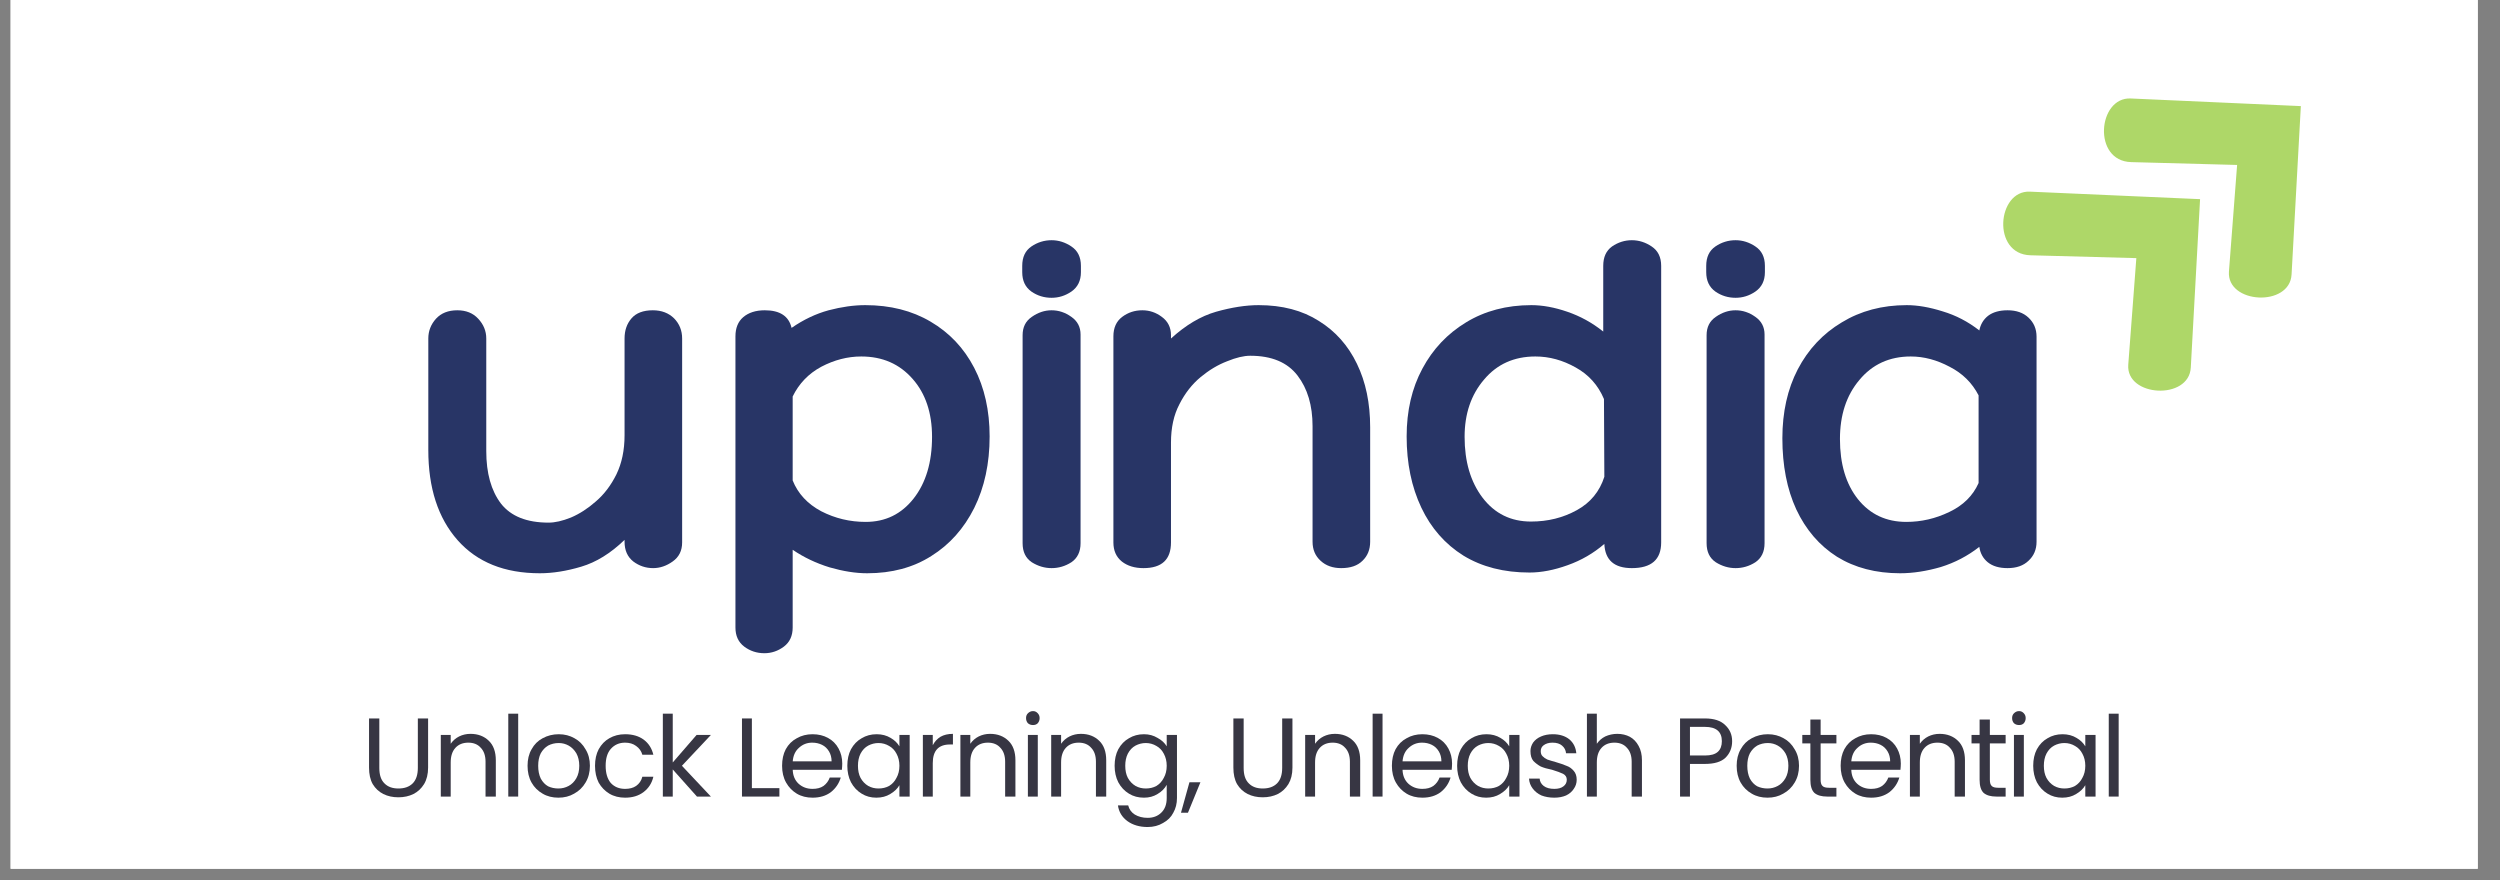 <svg xmlns="http://www.w3.org/2000/svg" xmlns:xlink="http://www.w3.org/1999/xlink" width="142" zoomAndPan="magnify" viewBox="0 0 106.5 37.5" height="50" preserveAspectRatio="xMidYMid meet" version="1.0"><rect x="0" y="0" width="106.5" height="37.5" fill="#808080" stroke="none"/><defs><g/><clipPath id="63e9446736"><path d="M 0.453 0 L 105.551 0 L 105.551 37.008 L 0.453 37.008 Z M 0.453 0 " clip-rule="nonzero"/></clipPath><clipPath id="468fa8226e"><path d="M 85 8 L 94 8 L 94 17 L 85 17 Z M 85 8 " clip-rule="nonzero"/></clipPath><clipPath id="39d58e5cd9"><path d="M 83.586 9.477 L 89.566 3.949 L 97.602 12.648 L 91.625 18.172 Z M 83.586 9.477 " clip-rule="nonzero"/></clipPath><clipPath id="890f7613b4"><path d="M 83.586 9.477 L 89.566 3.949 L 97.602 12.648 L 91.625 18.172 Z M 83.586 9.477 " clip-rule="nonzero"/></clipPath><clipPath id="f018d4fec9"><path d="M 89 4 L 99 4 L 99 13 L 89 13 Z M 89 4 " clip-rule="nonzero"/></clipPath><clipPath id="34b51e22b2"><path d="M 87.879 5.508 L 93.855 -0.016 L 101.895 8.68 L 95.918 14.207 Z M 87.879 5.508 " clip-rule="nonzero"/></clipPath><clipPath id="93360b4eec"><path d="M 87.879 5.508 L 93.855 -0.016 L 101.895 8.68 L 95.918 14.207 Z M 87.879 5.508 " clip-rule="nonzero"/></clipPath></defs><g clip-path="url(#63e9446736)"><path fill="#ffffff" d="M 0.453 0 L 105.551 0 L 105.551 37.008 L 0.453 37.008 Z M 0.453 0 " fill-opacity="1" fill-rule="nonzero"/><path fill="#ffffff" d="M 0.453 0 L 105.551 0 L 105.551 37.008 L 0.453 37.008 Z M 0.453 0 " fill-opacity="1" fill-rule="nonzero"/></g><g clip-path="url(#468fa8226e)"><g clip-path="url(#39d58e5cd9)"><g clip-path="url(#890f7613b4)"><path fill="#aed768" d="M 93.723 8.484 L 86.473 8.164 C 85.074 8.102 84.84 10.828 86.496 10.875 L 91.008 10.996 L 90.664 15.535 C 90.559 16.914 93.254 17.062 93.328 15.656 Z M 93.723 8.484 " fill-opacity="1" fill-rule="nonzero"/></g></g></g><g clip-path="url(#f018d4fec9)"><g clip-path="url(#34b51e22b2)"><g clip-path="url(#93360b4eec)"><path fill="#aed768" d="M 98.016 4.52 L 90.766 4.195 C 89.367 4.133 89.129 6.863 90.789 6.906 L 95.301 7.027 L 94.953 11.566 C 94.852 12.949 97.547 13.094 97.621 11.691 Z M 98.016 4.52 " fill-opacity="1" fill-rule="nonzero"/></g></g></g><g fill="#283566" fill-opacity="1"><g transform="translate(17.215, 24.202)"><g><path d="M 10.594 -10.984 C 10.969 -10.984 11.27 -10.867 11.5 -10.641 C 11.727 -10.41 11.844 -10.125 11.844 -9.781 L 11.844 -1.094 C 11.844 -0.738 11.707 -0.469 11.438 -0.281 C 11.176 -0.094 10.898 0 10.609 0 C 10.297 0 10.016 -0.094 9.766 -0.281 C 9.516 -0.477 9.391 -0.758 9.391 -1.125 L 9.391 -1.203 C 8.797 -0.629 8.18 -0.25 7.547 -0.062 C 6.922 0.125 6.332 0.219 5.781 0.219 C 4.281 0.219 3.113 -0.25 2.281 -1.188 C 1.445 -2.133 1.031 -3.414 1.031 -5.031 L 1.031 -9.781 C 1.031 -10.102 1.141 -10.383 1.359 -10.625 C 1.578 -10.863 1.879 -10.984 2.266 -10.984 C 2.641 -10.984 2.938 -10.863 3.156 -10.625 C 3.383 -10.383 3.5 -10.102 3.5 -9.781 L 3.5 -4.984 C 3.5 -4.047 3.707 -3.301 4.125 -2.75 C 4.551 -2.207 5.227 -1.938 6.156 -1.938 C 6.426 -1.938 6.742 -2.008 7.109 -2.156 C 7.473 -2.312 7.828 -2.539 8.172 -2.844 C 8.523 -3.145 8.816 -3.531 9.047 -4 C 9.273 -4.469 9.391 -5.02 9.391 -5.656 L 9.391 -9.781 C 9.391 -10.125 9.488 -10.41 9.688 -10.641 C 9.883 -10.867 10.188 -10.984 10.594 -10.984 Z M 10.594 -10.984 "/></g></g></g><g fill="#283566" fill-opacity="1"><g transform="translate(30.252, 24.202)"><g><path d="M 6.609 -11.203 C 7.672 -11.203 8.598 -10.969 9.391 -10.5 C 10.191 -10.031 10.812 -9.375 11.25 -8.531 C 11.688 -7.688 11.906 -6.711 11.906 -5.609 C 11.906 -4.461 11.688 -3.445 11.25 -2.562 C 10.812 -1.688 10.203 -1.004 9.422 -0.516 C 8.648 -0.023 7.738 0.219 6.688 0.219 C 6.195 0.219 5.664 0.133 5.094 -0.031 C 4.52 -0.207 3.992 -0.457 3.516 -0.781 L 3.516 2.531 C 3.516 2.883 3.391 3.156 3.141 3.344 C 2.891 3.531 2.613 3.625 2.312 3.625 C 1.988 3.625 1.703 3.531 1.453 3.344 C 1.203 3.156 1.078 2.883 1.078 2.531 L 1.078 -9.875 C 1.078 -10.227 1.188 -10.5 1.406 -10.688 C 1.633 -10.883 1.941 -10.984 2.328 -10.984 C 2.973 -10.984 3.352 -10.734 3.469 -10.234 C 3.977 -10.586 4.504 -10.836 5.047 -10.984 C 5.598 -11.129 6.117 -11.203 6.609 -11.203 Z M 6.625 -1.969 C 7.469 -1.969 8.148 -2.301 8.672 -2.969 C 9.191 -3.633 9.453 -4.508 9.453 -5.594 C 9.453 -6.613 9.176 -7.438 8.625 -8.062 C 8.07 -8.695 7.344 -9.016 6.438 -9.016 C 5.852 -9.016 5.285 -8.867 4.734 -8.578 C 4.191 -8.285 3.785 -7.863 3.516 -7.312 L 3.516 -3.734 C 3.742 -3.172 4.148 -2.734 4.734 -2.422 C 5.328 -2.117 5.957 -1.969 6.625 -1.969 Z M 6.625 -1.969 "/></g></g></g><g fill="#283566" fill-opacity="1"><g transform="translate(42.813, 24.202)"><g><path d="M 3.234 -12.609 C 3.234 -12.242 3.098 -11.969 2.828 -11.781 C 2.566 -11.602 2.285 -11.516 1.984 -11.516 C 1.672 -11.516 1.383 -11.602 1.125 -11.781 C 0.863 -11.969 0.734 -12.242 0.734 -12.609 L 0.734 -12.875 C 0.734 -13.25 0.863 -13.523 1.125 -13.703 C 1.383 -13.879 1.672 -13.969 1.984 -13.969 C 2.285 -13.969 2.566 -13.879 2.828 -13.703 C 3.098 -13.523 3.234 -13.25 3.234 -12.875 Z M 0.75 -9.922 C 0.75 -10.266 0.879 -10.523 1.141 -10.703 C 1.41 -10.891 1.691 -10.984 1.984 -10.984 C 2.285 -10.984 2.566 -10.891 2.828 -10.703 C 3.086 -10.523 3.219 -10.273 3.219 -9.953 L 3.219 -1.062 C 3.219 -0.695 3.086 -0.426 2.828 -0.25 C 2.566 -0.082 2.285 0 1.984 0 C 1.691 0 1.41 -0.082 1.141 -0.25 C 0.879 -0.426 0.75 -0.695 0.75 -1.062 Z M 0.75 -9.922 "/></g></g></g><g fill="#283566" fill-opacity="1"><g transform="translate(46.353, 24.202)"><g><path d="M 7.266 -11.203 C 8.273 -11.203 9.129 -10.977 9.828 -10.531 C 10.535 -10.094 11.078 -9.484 11.453 -8.703 C 11.828 -7.93 12.016 -7.031 12.016 -6 L 12.016 -1.125 C 12.016 -0.789 11.906 -0.52 11.688 -0.312 C 11.477 -0.102 11.176 0 10.781 0 C 10.426 0 10.133 -0.102 9.906 -0.312 C 9.676 -0.52 9.562 -0.789 9.562 -1.125 L 9.562 -6.047 C 9.562 -6.93 9.348 -7.648 8.922 -8.203 C 8.492 -8.766 7.82 -9.047 6.906 -9.047 C 6.633 -9.047 6.305 -8.969 5.922 -8.812 C 5.535 -8.664 5.16 -8.441 4.797 -8.141 C 4.43 -7.836 4.129 -7.453 3.891 -6.984 C 3.648 -6.523 3.531 -5.977 3.531 -5.344 L 3.531 -1.094 C 3.531 -0.363 3.141 0 2.359 0 C 1.984 0 1.676 -0.094 1.438 -0.281 C 1.195 -0.477 1.078 -0.75 1.078 -1.094 L 1.078 -9.875 C 1.078 -10.238 1.203 -10.516 1.453 -10.703 C 1.703 -10.891 1.988 -10.984 2.312 -10.984 C 2.613 -10.984 2.891 -10.891 3.141 -10.703 C 3.398 -10.516 3.531 -10.254 3.531 -9.922 L 3.531 -9.781 C 4.156 -10.352 4.797 -10.734 5.453 -10.922 C 6.117 -11.109 6.723 -11.203 7.266 -11.203 Z M 7.266 -11.203 "/></g></g></g><g fill="#283566" fill-opacity="1"><g transform="translate(59.454, 24.202)"><g><path d="M 10.062 -13.969 C 10.363 -13.969 10.645 -13.879 10.906 -13.703 C 11.176 -13.523 11.312 -13.25 11.312 -12.875 L 11.312 -1.094 C 11.312 -0.363 10.895 0 10.062 0 C 9.312 0 8.922 -0.344 8.891 -1.031 C 8.43 -0.633 7.91 -0.332 7.328 -0.125 C 6.754 0.082 6.211 0.188 5.703 0.188 C 4.617 0.188 3.68 -0.051 2.891 -0.531 C 2.109 -1.02 1.508 -1.703 1.094 -2.578 C 0.676 -3.461 0.469 -4.473 0.469 -5.609 C 0.469 -6.703 0.691 -7.664 1.141 -8.5 C 1.586 -9.332 2.207 -9.988 3 -10.469 C 3.801 -10.957 4.727 -11.203 5.781 -11.203 C 6.258 -11.203 6.77 -11.109 7.312 -10.922 C 7.863 -10.734 8.375 -10.453 8.844 -10.078 L 8.844 -12.875 C 8.844 -13.25 8.969 -13.523 9.219 -13.703 C 9.477 -13.879 9.758 -13.969 10.062 -13.969 Z M 5.766 -1.984 C 6.484 -1.984 7.133 -2.145 7.719 -2.469 C 8.301 -2.789 8.691 -3.266 8.891 -3.891 L 8.875 -7.203 C 8.625 -7.797 8.223 -8.242 7.672 -8.547 C 7.117 -8.859 6.547 -9.016 5.953 -9.016 C 5.047 -9.016 4.316 -8.688 3.766 -8.031 C 3.211 -7.383 2.938 -6.57 2.938 -5.594 C 2.938 -4.539 3.191 -3.676 3.703 -3 C 4.223 -2.32 4.91 -1.984 5.766 -1.984 Z M 5.766 -1.984 "/></g></g></g><g fill="#283566" fill-opacity="1"><g transform="translate(71.951, 24.202)"><g><path d="M 3.234 -12.609 C 3.234 -12.242 3.098 -11.969 2.828 -11.781 C 2.566 -11.602 2.285 -11.516 1.984 -11.516 C 1.672 -11.516 1.383 -11.602 1.125 -11.781 C 0.863 -11.969 0.734 -12.242 0.734 -12.609 L 0.734 -12.875 C 0.734 -13.25 0.863 -13.523 1.125 -13.703 C 1.383 -13.879 1.672 -13.969 1.984 -13.969 C 2.285 -13.969 2.566 -13.879 2.828 -13.703 C 3.098 -13.523 3.234 -13.25 3.234 -12.875 Z M 0.75 -9.922 C 0.75 -10.266 0.879 -10.523 1.141 -10.703 C 1.41 -10.891 1.691 -10.984 1.984 -10.984 C 2.285 -10.984 2.566 -10.891 2.828 -10.703 C 3.086 -10.523 3.219 -10.273 3.219 -9.953 L 3.219 -1.062 C 3.219 -0.695 3.086 -0.426 2.828 -0.25 C 2.566 -0.082 2.285 0 1.984 0 C 1.691 0 1.41 -0.082 1.141 -0.25 C 0.879 -0.426 0.75 -0.695 0.75 -1.062 Z M 0.75 -9.922 "/></g></g></g><g fill="#283566" fill-opacity="1"><g transform="translate(75.491, 24.202)"><g><path d="M 10.031 -10.984 C 10.406 -10.984 10.703 -10.879 10.922 -10.672 C 11.148 -10.461 11.266 -10.191 11.266 -9.859 L 11.266 -1.125 C 11.266 -0.789 11.148 -0.52 10.922 -0.312 C 10.703 -0.102 10.406 0 10.031 0 C 9.676 0 9.395 -0.082 9.188 -0.25 C 8.988 -0.414 8.867 -0.633 8.828 -0.906 C 8.336 -0.52 7.789 -0.234 7.188 -0.047 C 6.582 0.129 6.004 0.219 5.453 0.219 C 4.422 0.219 3.523 -0.016 2.766 -0.484 C 2.016 -0.961 1.438 -1.633 1.031 -2.5 C 0.633 -3.363 0.438 -4.375 0.438 -5.531 C 0.438 -6.645 0.656 -7.625 1.094 -8.469 C 1.539 -9.32 2.164 -9.988 2.969 -10.469 C 3.77 -10.957 4.691 -11.203 5.734 -11.203 C 6.203 -11.203 6.711 -11.113 7.266 -10.938 C 7.828 -10.77 8.348 -10.5 8.828 -10.125 C 8.879 -10.383 9.004 -10.594 9.203 -10.75 C 9.41 -10.906 9.688 -10.984 10.031 -10.984 Z M 5.719 -1.969 C 6.352 -1.969 6.961 -2.109 7.547 -2.391 C 8.141 -2.672 8.555 -3.082 8.797 -3.625 L 8.797 -7.359 C 8.523 -7.891 8.113 -8.297 7.562 -8.578 C 7.02 -8.867 6.469 -9.016 5.906 -9.016 C 5 -9.016 4.27 -8.68 3.719 -8.016 C 3.164 -7.359 2.891 -6.52 2.891 -5.5 C 2.891 -4.438 3.145 -3.582 3.656 -2.938 C 4.176 -2.289 4.863 -1.969 5.719 -1.969 Z M 5.719 -1.969 "/></g></g></g><g fill="#373643" fill-opacity="1"><g transform="translate(15.362, 33.934)"><g><path d="M 0.797 -3.328 L 0.797 -1.219 C 0.797 -0.926 0.867 -0.707 1.016 -0.562 C 1.16 -0.414 1.359 -0.344 1.609 -0.344 C 1.867 -0.344 2.07 -0.414 2.219 -0.562 C 2.363 -0.707 2.438 -0.926 2.438 -1.219 L 2.438 -3.328 L 2.875 -3.328 L 2.875 -1.234 C 2.875 -0.953 2.816 -0.719 2.703 -0.531 C 2.586 -0.344 2.438 -0.203 2.25 -0.109 C 2.062 -0.016 1.848 0.031 1.609 0.031 C 1.367 0.031 1.156 -0.016 0.969 -0.109 C 0.781 -0.203 0.629 -0.344 0.516 -0.531 C 0.41 -0.719 0.359 -0.953 0.359 -1.234 L 0.359 -3.328 Z M 0.797 -3.328 "/></g></g></g><g fill="#373643" fill-opacity="1"><g transform="translate(18.403, 33.934)"><g><path d="M 1.641 -2.672 C 1.961 -2.672 2.223 -2.57 2.422 -2.375 C 2.617 -2.188 2.719 -1.91 2.719 -1.547 L 2.719 0 L 2.281 0 L 2.281 -1.484 C 2.281 -1.742 2.211 -1.941 2.078 -2.078 C 1.953 -2.223 1.773 -2.297 1.547 -2.297 C 1.316 -2.297 1.133 -2.223 1 -2.078 C 0.863 -1.93 0.797 -1.723 0.797 -1.453 L 0.797 0 L 0.375 0 L 0.375 -2.625 L 0.797 -2.625 L 0.797 -2.25 C 0.891 -2.383 1.008 -2.488 1.156 -2.562 C 1.301 -2.633 1.461 -2.672 1.641 -2.672 Z M 1.641 -2.672 "/></g></g></g><g fill="#373643" fill-opacity="1"><g transform="translate(21.278, 33.934)"><g><path d="M 0.797 -3.531 L 0.797 0 L 0.375 0 L 0.375 -3.531 Z M 0.797 -3.531 "/></g></g></g><g fill="#373643" fill-opacity="1"><g transform="translate(22.271, 33.934)"><g><path d="M 1.516 0.047 C 1.266 0.047 1.039 -0.008 0.844 -0.125 C 0.645 -0.238 0.488 -0.395 0.375 -0.594 C 0.258 -0.801 0.203 -1.039 0.203 -1.312 C 0.203 -1.582 0.258 -1.816 0.375 -2.016 C 0.488 -2.223 0.645 -2.379 0.844 -2.484 C 1.051 -2.598 1.281 -2.656 1.531 -2.656 C 1.781 -2.656 2.004 -2.598 2.203 -2.484 C 2.398 -2.379 2.555 -2.223 2.672 -2.016 C 2.797 -1.816 2.859 -1.582 2.859 -1.312 C 2.859 -1.039 2.797 -0.801 2.672 -0.594 C 2.555 -0.395 2.395 -0.238 2.188 -0.125 C 1.988 -0.008 1.766 0.047 1.516 0.047 Z M 1.516 -0.344 C 1.672 -0.344 1.816 -0.379 1.953 -0.453 C 2.086 -0.523 2.195 -0.633 2.281 -0.781 C 2.363 -0.926 2.406 -1.102 2.406 -1.312 C 2.406 -1.52 2.363 -1.695 2.281 -1.844 C 2.195 -1.988 2.086 -2.098 1.953 -2.172 C 1.828 -2.242 1.688 -2.281 1.531 -2.281 C 1.363 -2.281 1.211 -2.242 1.078 -2.172 C 0.953 -2.098 0.848 -1.988 0.766 -1.844 C 0.691 -1.695 0.656 -1.52 0.656 -1.312 C 0.656 -1.102 0.691 -0.922 0.766 -0.766 C 0.848 -0.617 0.953 -0.508 1.078 -0.438 C 1.211 -0.375 1.359 -0.344 1.516 -0.344 Z M 1.516 -0.344 "/></g></g></g><g fill="#373643" fill-opacity="1"><g transform="translate(25.145, 33.934)"><g><path d="M 0.203 -1.312 C 0.203 -1.582 0.254 -1.816 0.359 -2.016 C 0.473 -2.223 0.625 -2.379 0.812 -2.484 C 1.008 -2.598 1.234 -2.656 1.484 -2.656 C 1.805 -2.656 2.07 -2.578 2.281 -2.422 C 2.488 -2.266 2.625 -2.051 2.688 -1.781 L 2.219 -1.781 C 2.176 -1.938 2.086 -2.062 1.953 -2.156 C 1.828 -2.25 1.672 -2.297 1.484 -2.297 C 1.234 -2.297 1.031 -2.207 0.875 -2.031 C 0.727 -1.863 0.656 -1.625 0.656 -1.312 C 0.656 -1 0.727 -0.754 0.875 -0.578 C 1.031 -0.41 1.234 -0.328 1.484 -0.328 C 1.672 -0.328 1.828 -0.367 1.953 -0.453 C 2.086 -0.547 2.176 -0.676 2.219 -0.844 L 2.688 -0.844 C 2.625 -0.57 2.484 -0.352 2.266 -0.188 C 2.055 -0.031 1.797 0.047 1.484 0.047 C 1.234 0.047 1.008 -0.008 0.812 -0.125 C 0.625 -0.238 0.473 -0.395 0.359 -0.594 C 0.254 -0.801 0.203 -1.039 0.203 -1.312 Z M 0.203 -1.312 "/></g></g></g><g fill="#373643" fill-opacity="1"><g transform="translate(27.862, 33.934)"><g><path d="M 1.828 0 L 0.797 -1.156 L 0.797 0 L 0.375 0 L 0.375 -3.531 L 0.797 -3.531 L 0.797 -1.453 L 1.812 -2.625 L 2.422 -2.625 L 1.188 -1.312 L 2.422 0 Z M 1.828 0 "/></g></g></g><g fill="#373643" fill-opacity="1"><g transform="translate(30.139, 33.934)"><g/></g></g><g fill="#373643" fill-opacity="1"><g transform="translate(31.233, 33.934)"><g><path d="M 0.797 -0.359 L 1.969 -0.359 L 1.969 0 L 0.375 0 L 0.375 -3.328 L 0.797 -3.328 Z M 0.797 -0.359 "/></g></g></g><g fill="#373643" fill-opacity="1"><g transform="translate(33.114, 33.934)"><g><path d="M 2.766 -1.406 C 2.766 -1.32 2.758 -1.234 2.75 -1.141 L 0.656 -1.141 C 0.664 -0.891 0.75 -0.691 0.906 -0.547 C 1.07 -0.398 1.27 -0.328 1.5 -0.328 C 1.688 -0.328 1.844 -0.367 1.969 -0.453 C 2.094 -0.547 2.18 -0.664 2.234 -0.812 L 2.703 -0.812 C 2.629 -0.562 2.488 -0.352 2.281 -0.188 C 2.07 -0.031 1.812 0.047 1.5 0.047 C 1.25 0.047 1.023 -0.008 0.828 -0.125 C 0.641 -0.238 0.488 -0.395 0.375 -0.594 C 0.258 -0.801 0.203 -1.039 0.203 -1.312 C 0.203 -1.582 0.254 -1.816 0.359 -2.016 C 0.473 -2.223 0.629 -2.379 0.828 -2.484 C 1.023 -2.598 1.25 -2.656 1.5 -2.656 C 1.75 -2.656 1.969 -2.602 2.156 -2.5 C 2.352 -2.395 2.504 -2.242 2.609 -2.047 C 2.711 -1.859 2.766 -1.645 2.766 -1.406 Z M 2.312 -1.5 C 2.312 -1.664 2.273 -1.805 2.203 -1.922 C 2.129 -2.047 2.031 -2.141 1.906 -2.203 C 1.781 -2.266 1.641 -2.297 1.484 -2.297 C 1.266 -2.297 1.078 -2.223 0.922 -2.078 C 0.766 -1.941 0.676 -1.75 0.656 -1.5 Z M 2.312 -1.5 "/></g></g></g><g fill="#373643" fill-opacity="1"><g transform="translate(35.893, 33.934)"><g><path d="M 0.203 -1.312 C 0.203 -1.582 0.254 -1.816 0.359 -2.016 C 0.473 -2.223 0.625 -2.379 0.812 -2.484 C 1 -2.598 1.211 -2.656 1.453 -2.656 C 1.68 -2.656 1.879 -2.602 2.047 -2.5 C 2.211 -2.406 2.336 -2.285 2.422 -2.141 L 2.422 -2.625 L 2.859 -2.625 L 2.859 0 L 2.422 0 L 2.422 -0.484 C 2.336 -0.336 2.207 -0.211 2.031 -0.109 C 1.863 -0.004 1.664 0.047 1.438 0.047 C 1.207 0.047 1 -0.008 0.812 -0.125 C 0.625 -0.238 0.473 -0.398 0.359 -0.609 C 0.254 -0.816 0.203 -1.051 0.203 -1.312 Z M 2.422 -1.312 C 2.422 -1.508 2.379 -1.68 2.297 -1.828 C 2.223 -1.973 2.117 -2.082 1.984 -2.156 C 1.848 -2.238 1.695 -2.281 1.531 -2.281 C 1.375 -2.281 1.227 -2.242 1.094 -2.172 C 0.957 -2.098 0.848 -1.984 0.766 -1.828 C 0.691 -1.68 0.656 -1.508 0.656 -1.312 C 0.656 -1.113 0.691 -0.941 0.766 -0.797 C 0.848 -0.648 0.957 -0.535 1.094 -0.453 C 1.227 -0.379 1.375 -0.344 1.531 -0.344 C 1.695 -0.344 1.848 -0.379 1.984 -0.453 C 2.117 -0.535 2.223 -0.648 2.297 -0.797 C 2.379 -0.941 2.422 -1.113 2.422 -1.312 Z M 2.422 -1.312 "/></g></g></g><g fill="#373643" fill-opacity="1"><g transform="translate(38.939, 33.934)"><g><path d="M 0.797 -2.188 C 0.879 -2.344 0.988 -2.461 1.125 -2.547 C 1.27 -2.629 1.445 -2.672 1.656 -2.672 L 1.656 -2.219 L 1.531 -2.219 C 1.039 -2.219 0.797 -1.953 0.797 -1.422 L 0.797 0 L 0.375 0 L 0.375 -2.625 L 0.797 -2.625 Z M 0.797 -2.188 "/></g></g></g><g fill="#373643" fill-opacity="1"><g transform="translate(40.538, 33.934)"><g><path d="M 1.641 -2.672 C 1.961 -2.672 2.223 -2.57 2.422 -2.375 C 2.617 -2.188 2.719 -1.91 2.719 -1.547 L 2.719 0 L 2.281 0 L 2.281 -1.484 C 2.281 -1.742 2.211 -1.941 2.078 -2.078 C 1.953 -2.223 1.773 -2.297 1.547 -2.297 C 1.316 -2.297 1.133 -2.223 1 -2.078 C 0.863 -1.93 0.797 -1.723 0.797 -1.453 L 0.797 0 L 0.375 0 L 0.375 -2.625 L 0.797 -2.625 L 0.797 -2.25 C 0.891 -2.383 1.008 -2.488 1.156 -2.562 C 1.301 -2.633 1.461 -2.672 1.641 -2.672 Z M 1.641 -2.672 "/></g></g></g><g fill="#373643" fill-opacity="1"><g transform="translate(43.413, 33.934)"><g><path d="M 0.594 -3.047 C 0.508 -3.047 0.438 -3.07 0.375 -3.125 C 0.32 -3.188 0.297 -3.258 0.297 -3.344 C 0.297 -3.426 0.32 -3.492 0.375 -3.547 C 0.438 -3.609 0.508 -3.641 0.594 -3.641 C 0.676 -3.641 0.742 -3.609 0.797 -3.547 C 0.848 -3.492 0.875 -3.426 0.875 -3.344 C 0.875 -3.258 0.848 -3.188 0.797 -3.125 C 0.742 -3.07 0.676 -3.047 0.594 -3.047 Z M 0.797 -2.625 L 0.797 0 L 0.375 0 L 0.375 -2.625 Z M 0.797 -2.625 "/></g></g></g><g fill="#373643" fill-opacity="1"><g transform="translate(44.406, 33.934)"><g><path d="M 1.641 -2.672 C 1.961 -2.672 2.223 -2.57 2.422 -2.375 C 2.617 -2.188 2.719 -1.91 2.719 -1.547 L 2.719 0 L 2.281 0 L 2.281 -1.484 C 2.281 -1.742 2.211 -1.941 2.078 -2.078 C 1.953 -2.223 1.773 -2.297 1.547 -2.297 C 1.316 -2.297 1.133 -2.223 1 -2.078 C 0.863 -1.93 0.797 -1.723 0.797 -1.453 L 0.797 0 L 0.375 0 L 0.375 -2.625 L 0.797 -2.625 L 0.797 -2.25 C 0.891 -2.383 1.008 -2.488 1.156 -2.562 C 1.301 -2.633 1.461 -2.672 1.641 -2.672 Z M 1.641 -2.672 "/></g></g></g><g fill="#373643" fill-opacity="1"><g transform="translate(47.28, 33.934)"><g><path d="M 1.453 -2.656 C 1.672 -2.656 1.863 -2.602 2.031 -2.5 C 2.207 -2.406 2.336 -2.285 2.422 -2.141 L 2.422 -2.625 L 2.859 -2.625 L 2.859 0.062 C 2.859 0.301 2.805 0.508 2.703 0.688 C 2.609 0.875 2.461 1.02 2.266 1.125 C 2.078 1.238 1.859 1.297 1.609 1.297 C 1.266 1.297 0.977 1.211 0.75 1.047 C 0.52 0.879 0.383 0.656 0.344 0.375 L 0.781 0.375 C 0.82 0.539 0.914 0.672 1.062 0.766 C 1.219 0.859 1.398 0.906 1.609 0.906 C 1.848 0.906 2.039 0.832 2.188 0.688 C 2.344 0.539 2.422 0.332 2.422 0.062 L 2.422 -0.5 C 2.336 -0.344 2.207 -0.211 2.031 -0.109 C 1.863 -0.004 1.672 0.047 1.453 0.047 C 1.211 0.047 1 -0.008 0.812 -0.125 C 0.625 -0.238 0.473 -0.398 0.359 -0.609 C 0.254 -0.816 0.203 -1.051 0.203 -1.312 C 0.203 -1.582 0.254 -1.816 0.359 -2.016 C 0.473 -2.223 0.625 -2.379 0.812 -2.484 C 1 -2.598 1.211 -2.656 1.453 -2.656 Z M 2.422 -1.312 C 2.422 -1.508 2.379 -1.68 2.297 -1.828 C 2.223 -1.973 2.117 -2.082 1.984 -2.156 C 1.848 -2.238 1.695 -2.281 1.531 -2.281 C 1.375 -2.281 1.227 -2.242 1.094 -2.172 C 0.957 -2.098 0.848 -1.984 0.766 -1.828 C 0.691 -1.68 0.656 -1.508 0.656 -1.312 C 0.656 -1.113 0.691 -0.941 0.766 -0.797 C 0.848 -0.648 0.957 -0.535 1.094 -0.453 C 1.227 -0.379 1.375 -0.344 1.531 -0.344 C 1.695 -0.344 1.848 -0.379 1.984 -0.453 C 2.117 -0.535 2.223 -0.648 2.297 -0.797 C 2.379 -0.941 2.422 -1.113 2.422 -1.312 Z M 2.422 -1.312 "/></g></g></g><g fill="#373643" fill-opacity="1"><g transform="translate(50.326, 33.934)"><g><path d="M 0.812 -0.609 L 0.281 0.688 L -0.016 0.688 L 0.344 -0.609 Z M 0.812 -0.609 "/></g></g></g><g fill="#373643" fill-opacity="1"><g transform="translate(51.09, 33.934)"><g/></g></g><g fill="#373643" fill-opacity="1"><g transform="translate(52.183, 33.934)"><g><path d="M 0.797 -3.328 L 0.797 -1.219 C 0.797 -0.926 0.867 -0.707 1.016 -0.562 C 1.16 -0.414 1.359 -0.344 1.609 -0.344 C 1.867 -0.344 2.07 -0.414 2.219 -0.562 C 2.363 -0.707 2.438 -0.926 2.438 -1.219 L 2.438 -3.328 L 2.875 -3.328 L 2.875 -1.234 C 2.875 -0.953 2.816 -0.719 2.703 -0.531 C 2.586 -0.344 2.438 -0.203 2.25 -0.109 C 2.062 -0.016 1.848 0.031 1.609 0.031 C 1.367 0.031 1.156 -0.016 0.969 -0.109 C 0.781 -0.203 0.629 -0.344 0.516 -0.531 C 0.41 -0.719 0.359 -0.953 0.359 -1.234 L 0.359 -3.328 Z M 0.797 -3.328 "/></g></g></g><g fill="#373643" fill-opacity="1"><g transform="translate(55.225, 33.934)"><g><path d="M 1.641 -2.672 C 1.961 -2.672 2.223 -2.57 2.422 -2.375 C 2.617 -2.188 2.719 -1.91 2.719 -1.547 L 2.719 0 L 2.281 0 L 2.281 -1.484 C 2.281 -1.742 2.211 -1.941 2.078 -2.078 C 1.953 -2.223 1.773 -2.297 1.547 -2.297 C 1.316 -2.297 1.133 -2.223 1 -2.078 C 0.863 -1.93 0.797 -1.723 0.797 -1.453 L 0.797 0 L 0.375 0 L 0.375 -2.625 L 0.797 -2.625 L 0.797 -2.25 C 0.891 -2.383 1.008 -2.488 1.156 -2.562 C 1.301 -2.633 1.461 -2.672 1.641 -2.672 Z M 1.641 -2.672 "/></g></g></g><g fill="#373643" fill-opacity="1"><g transform="translate(58.099, 33.934)"><g><path d="M 0.797 -3.531 L 0.797 0 L 0.375 0 L 0.375 -3.531 Z M 0.797 -3.531 "/></g></g></g><g fill="#373643" fill-opacity="1"><g transform="translate(59.092, 33.934)"><g><path d="M 2.766 -1.406 C 2.766 -1.32 2.758 -1.234 2.75 -1.141 L 0.656 -1.141 C 0.664 -0.891 0.75 -0.691 0.906 -0.547 C 1.07 -0.398 1.27 -0.328 1.5 -0.328 C 1.688 -0.328 1.844 -0.367 1.969 -0.453 C 2.094 -0.547 2.18 -0.664 2.234 -0.812 L 2.703 -0.812 C 2.629 -0.562 2.488 -0.352 2.281 -0.188 C 2.07 -0.031 1.812 0.047 1.5 0.047 C 1.25 0.047 1.023 -0.008 0.828 -0.125 C 0.641 -0.238 0.488 -0.395 0.375 -0.594 C 0.258 -0.801 0.203 -1.039 0.203 -1.312 C 0.203 -1.582 0.254 -1.816 0.359 -2.016 C 0.473 -2.223 0.629 -2.379 0.828 -2.484 C 1.023 -2.598 1.25 -2.656 1.5 -2.656 C 1.75 -2.656 1.969 -2.602 2.156 -2.5 C 2.352 -2.395 2.504 -2.242 2.609 -2.047 C 2.711 -1.859 2.766 -1.645 2.766 -1.406 Z M 2.312 -1.5 C 2.312 -1.664 2.273 -1.805 2.203 -1.922 C 2.129 -2.047 2.031 -2.141 1.906 -2.203 C 1.781 -2.266 1.641 -2.297 1.484 -2.297 C 1.266 -2.297 1.078 -2.223 0.922 -2.078 C 0.766 -1.941 0.676 -1.75 0.656 -1.5 Z M 2.312 -1.5 "/></g></g></g><g fill="#373643" fill-opacity="1"><g transform="translate(61.871, 33.934)"><g><path d="M 0.203 -1.312 C 0.203 -1.582 0.254 -1.816 0.359 -2.016 C 0.473 -2.223 0.625 -2.379 0.812 -2.484 C 1 -2.598 1.211 -2.656 1.453 -2.656 C 1.68 -2.656 1.879 -2.602 2.047 -2.5 C 2.211 -2.406 2.336 -2.285 2.422 -2.141 L 2.422 -2.625 L 2.859 -2.625 L 2.859 0 L 2.422 0 L 2.422 -0.484 C 2.336 -0.336 2.207 -0.211 2.031 -0.109 C 1.863 -0.004 1.664 0.047 1.438 0.047 C 1.207 0.047 1 -0.008 0.812 -0.125 C 0.625 -0.238 0.473 -0.398 0.359 -0.609 C 0.254 -0.816 0.203 -1.051 0.203 -1.312 Z M 2.422 -1.312 C 2.422 -1.508 2.379 -1.68 2.297 -1.828 C 2.223 -1.973 2.117 -2.082 1.984 -2.156 C 1.848 -2.238 1.695 -2.281 1.531 -2.281 C 1.375 -2.281 1.227 -2.242 1.094 -2.172 C 0.957 -2.098 0.848 -1.984 0.766 -1.828 C 0.691 -1.68 0.656 -1.508 0.656 -1.312 C 0.656 -1.113 0.691 -0.941 0.766 -0.797 C 0.848 -0.648 0.957 -0.535 1.094 -0.453 C 1.227 -0.379 1.375 -0.344 1.531 -0.344 C 1.695 -0.344 1.848 -0.379 1.984 -0.453 C 2.117 -0.535 2.223 -0.648 2.297 -0.797 C 2.379 -0.941 2.422 -1.113 2.422 -1.312 Z M 2.422 -1.312 "/></g></g></g><g fill="#373643" fill-opacity="1"><g transform="translate(64.917, 33.934)"><g><path d="M 1.297 0.047 C 1.098 0.047 0.914 0.016 0.75 -0.047 C 0.594 -0.117 0.469 -0.219 0.375 -0.344 C 0.281 -0.469 0.227 -0.609 0.219 -0.766 L 0.672 -0.766 C 0.68 -0.641 0.738 -0.535 0.844 -0.453 C 0.957 -0.367 1.109 -0.328 1.297 -0.328 C 1.461 -0.328 1.594 -0.363 1.688 -0.438 C 1.781 -0.508 1.828 -0.602 1.828 -0.719 C 1.828 -0.832 1.773 -0.914 1.672 -0.969 C 1.566 -1.02 1.41 -1.078 1.203 -1.141 C 1.004 -1.18 0.844 -1.227 0.719 -1.281 C 0.602 -1.344 0.5 -1.422 0.406 -1.516 C 0.32 -1.617 0.281 -1.758 0.281 -1.938 C 0.281 -2.062 0.316 -2.18 0.391 -2.297 C 0.473 -2.41 0.586 -2.5 0.734 -2.562 C 0.879 -2.625 1.047 -2.656 1.234 -2.656 C 1.523 -2.656 1.758 -2.582 1.938 -2.438 C 2.113 -2.289 2.211 -2.094 2.234 -1.844 L 1.797 -1.844 C 1.785 -1.977 1.727 -2.086 1.625 -2.172 C 1.531 -2.254 1.395 -2.297 1.219 -2.297 C 1.062 -2.297 0.938 -2.258 0.844 -2.188 C 0.758 -2.125 0.719 -2.039 0.719 -1.938 C 0.719 -1.844 0.742 -1.77 0.797 -1.719 C 0.848 -1.664 0.914 -1.617 1 -1.578 C 1.094 -1.547 1.211 -1.508 1.359 -1.469 C 1.547 -1.414 1.695 -1.363 1.812 -1.312 C 1.938 -1.27 2.039 -1.195 2.125 -1.094 C 2.207 -1 2.25 -0.875 2.25 -0.719 C 2.25 -0.57 2.207 -0.441 2.125 -0.328 C 2.051 -0.211 1.941 -0.117 1.797 -0.047 C 1.648 0.016 1.484 0.047 1.297 0.047 Z M 1.297 0.047 "/></g></g></g><g fill="#373643" fill-opacity="1"><g transform="translate(67.228, 33.934)"><g><path d="M 1.672 -2.672 C 1.867 -2.672 2.047 -2.629 2.203 -2.547 C 2.359 -2.461 2.484 -2.332 2.578 -2.156 C 2.672 -1.988 2.719 -1.785 2.719 -1.547 L 2.719 0 L 2.281 0 L 2.281 -1.484 C 2.281 -1.742 2.211 -1.941 2.078 -2.078 C 1.953 -2.223 1.773 -2.297 1.547 -2.297 C 1.316 -2.297 1.133 -2.223 1 -2.078 C 0.863 -1.93 0.797 -1.723 0.797 -1.453 L 0.797 0 L 0.375 0 L 0.375 -3.531 L 0.797 -3.531 L 0.797 -2.25 C 0.891 -2.383 1.008 -2.488 1.156 -2.562 C 1.312 -2.633 1.484 -2.672 1.672 -2.672 Z M 1.672 -2.672 "/></g></g></g><g fill="#373643" fill-opacity="1"><g transform="translate(70.102, 33.934)"><g/></g></g><g fill="#373643" fill-opacity="1"><g transform="translate(71.195, 33.934)"><g><path d="M 2.594 -2.359 C 2.594 -2.078 2.5 -1.844 2.312 -1.656 C 2.125 -1.477 1.832 -1.391 1.438 -1.391 L 0.797 -1.391 L 0.797 0 L 0.375 0 L 0.375 -3.328 L 1.438 -3.328 C 1.82 -3.328 2.109 -3.234 2.297 -3.047 C 2.492 -2.867 2.594 -2.641 2.594 -2.359 Z M 1.438 -1.75 C 1.688 -1.75 1.867 -1.801 1.984 -1.906 C 2.098 -2.008 2.156 -2.16 2.156 -2.359 C 2.156 -2.766 1.914 -2.969 1.438 -2.969 L 0.797 -2.969 L 0.797 -1.75 Z M 1.438 -1.75 "/></g></g></g><g fill="#373643" fill-opacity="1"><g transform="translate(73.779, 33.934)"><g><path d="M 1.516 0.047 C 1.266 0.047 1.039 -0.008 0.844 -0.125 C 0.645 -0.238 0.488 -0.395 0.375 -0.594 C 0.258 -0.801 0.203 -1.039 0.203 -1.312 C 0.203 -1.582 0.258 -1.816 0.375 -2.016 C 0.488 -2.223 0.645 -2.379 0.844 -2.484 C 1.051 -2.598 1.281 -2.656 1.531 -2.656 C 1.781 -2.656 2.004 -2.598 2.203 -2.484 C 2.398 -2.379 2.555 -2.223 2.672 -2.016 C 2.797 -1.816 2.859 -1.582 2.859 -1.312 C 2.859 -1.039 2.797 -0.801 2.672 -0.594 C 2.555 -0.395 2.395 -0.238 2.188 -0.125 C 1.988 -0.008 1.766 0.047 1.516 0.047 Z M 1.516 -0.344 C 1.672 -0.344 1.816 -0.379 1.953 -0.453 C 2.086 -0.523 2.195 -0.633 2.281 -0.781 C 2.363 -0.926 2.406 -1.102 2.406 -1.312 C 2.406 -1.52 2.363 -1.695 2.281 -1.844 C 2.195 -1.988 2.086 -2.098 1.953 -2.172 C 1.828 -2.242 1.688 -2.281 1.531 -2.281 C 1.363 -2.281 1.211 -2.242 1.078 -2.172 C 0.953 -2.098 0.848 -1.988 0.766 -1.844 C 0.691 -1.695 0.656 -1.52 0.656 -1.312 C 0.656 -1.102 0.691 -0.922 0.766 -0.766 C 0.848 -0.617 0.953 -0.508 1.078 -0.438 C 1.211 -0.375 1.359 -0.344 1.516 -0.344 Z M 1.516 -0.344 "/></g></g></g><g fill="#373643" fill-opacity="1"><g transform="translate(76.653, 33.934)"><g><path d="M 0.906 -2.266 L 0.906 -0.719 C 0.906 -0.594 0.93 -0.504 0.984 -0.453 C 1.035 -0.398 1.129 -0.375 1.266 -0.375 L 1.578 -0.375 L 1.578 0 L 1.188 0 C 0.945 0 0.766 -0.051 0.641 -0.156 C 0.523 -0.27 0.469 -0.457 0.469 -0.719 L 0.469 -2.266 L 0.125 -2.266 L 0.125 -2.625 L 0.469 -2.625 L 0.469 -3.281 L 0.906 -3.281 L 0.906 -2.625 L 1.578 -2.625 L 1.578 -2.266 Z M 0.906 -2.266 "/></g></g></g><g fill="#373643" fill-opacity="1"><g transform="translate(78.209, 33.934)"><g><path d="M 2.766 -1.406 C 2.766 -1.32 2.758 -1.234 2.75 -1.141 L 0.656 -1.141 C 0.664 -0.891 0.75 -0.691 0.906 -0.547 C 1.07 -0.398 1.27 -0.328 1.5 -0.328 C 1.688 -0.328 1.844 -0.367 1.969 -0.453 C 2.094 -0.547 2.18 -0.664 2.234 -0.812 L 2.703 -0.812 C 2.629 -0.562 2.488 -0.352 2.281 -0.188 C 2.07 -0.031 1.812 0.047 1.5 0.047 C 1.25 0.047 1.023 -0.008 0.828 -0.125 C 0.641 -0.238 0.488 -0.395 0.375 -0.594 C 0.258 -0.801 0.203 -1.039 0.203 -1.312 C 0.203 -1.582 0.254 -1.816 0.359 -2.016 C 0.473 -2.223 0.629 -2.379 0.828 -2.484 C 1.023 -2.598 1.25 -2.656 1.5 -2.656 C 1.75 -2.656 1.969 -2.602 2.156 -2.5 C 2.352 -2.395 2.504 -2.242 2.609 -2.047 C 2.711 -1.859 2.766 -1.645 2.766 -1.406 Z M 2.312 -1.5 C 2.312 -1.664 2.273 -1.805 2.203 -1.922 C 2.129 -2.047 2.031 -2.141 1.906 -2.203 C 1.781 -2.266 1.641 -2.297 1.484 -2.297 C 1.266 -2.297 1.078 -2.223 0.922 -2.078 C 0.766 -1.941 0.676 -1.75 0.656 -1.5 Z M 2.312 -1.5 "/></g></g></g><g fill="#373643" fill-opacity="1"><g transform="translate(80.988, 33.934)"><g><path d="M 1.641 -2.672 C 1.961 -2.672 2.223 -2.57 2.422 -2.375 C 2.617 -2.188 2.719 -1.91 2.719 -1.547 L 2.719 0 L 2.281 0 L 2.281 -1.484 C 2.281 -1.742 2.211 -1.941 2.078 -2.078 C 1.953 -2.223 1.773 -2.297 1.547 -2.297 C 1.316 -2.297 1.133 -2.223 1 -2.078 C 0.863 -1.93 0.797 -1.723 0.797 -1.453 L 0.797 0 L 0.375 0 L 0.375 -2.625 L 0.797 -2.625 L 0.797 -2.25 C 0.891 -2.383 1.008 -2.488 1.156 -2.562 C 1.301 -2.633 1.461 -2.672 1.641 -2.672 Z M 1.641 -2.672 "/></g></g></g><g fill="#373643" fill-opacity="1"><g transform="translate(83.862, 33.934)"><g><path d="M 0.906 -2.266 L 0.906 -0.719 C 0.906 -0.594 0.93 -0.504 0.984 -0.453 C 1.035 -0.398 1.129 -0.375 1.266 -0.375 L 1.578 -0.375 L 1.578 0 L 1.188 0 C 0.945 0 0.766 -0.051 0.641 -0.156 C 0.523 -0.27 0.469 -0.457 0.469 -0.719 L 0.469 -2.266 L 0.125 -2.266 L 0.125 -2.625 L 0.469 -2.625 L 0.469 -3.281 L 0.906 -3.281 L 0.906 -2.625 L 1.578 -2.625 L 1.578 -2.266 Z M 0.906 -2.266 "/></g></g></g><g fill="#373643" fill-opacity="1"><g transform="translate(85.419, 33.934)"><g><path d="M 0.594 -3.047 C 0.508 -3.047 0.438 -3.07 0.375 -3.125 C 0.32 -3.188 0.297 -3.258 0.297 -3.344 C 0.297 -3.426 0.32 -3.492 0.375 -3.547 C 0.438 -3.609 0.508 -3.641 0.594 -3.641 C 0.676 -3.641 0.742 -3.609 0.797 -3.547 C 0.848 -3.492 0.875 -3.426 0.875 -3.344 C 0.875 -3.258 0.848 -3.188 0.797 -3.125 C 0.742 -3.07 0.676 -3.047 0.594 -3.047 Z M 0.797 -2.625 L 0.797 0 L 0.375 0 L 0.375 -2.625 Z M 0.797 -2.625 "/></g></g></g><g fill="#373643" fill-opacity="1"><g transform="translate(86.412, 33.934)"><g><path d="M 0.203 -1.312 C 0.203 -1.582 0.254 -1.816 0.359 -2.016 C 0.473 -2.223 0.625 -2.379 0.812 -2.484 C 1 -2.598 1.211 -2.656 1.453 -2.656 C 1.68 -2.656 1.879 -2.602 2.047 -2.5 C 2.211 -2.406 2.336 -2.285 2.422 -2.141 L 2.422 -2.625 L 2.859 -2.625 L 2.859 0 L 2.422 0 L 2.422 -0.484 C 2.336 -0.336 2.207 -0.211 2.031 -0.109 C 1.863 -0.004 1.664 0.047 1.438 0.047 C 1.207 0.047 1 -0.008 0.812 -0.125 C 0.625 -0.238 0.473 -0.398 0.359 -0.609 C 0.254 -0.816 0.203 -1.051 0.203 -1.312 Z M 2.422 -1.312 C 2.422 -1.508 2.379 -1.68 2.297 -1.828 C 2.223 -1.973 2.117 -2.082 1.984 -2.156 C 1.848 -2.238 1.695 -2.281 1.531 -2.281 C 1.375 -2.281 1.227 -2.242 1.094 -2.172 C 0.957 -2.098 0.848 -1.984 0.766 -1.828 C 0.691 -1.68 0.656 -1.508 0.656 -1.312 C 0.656 -1.113 0.691 -0.941 0.766 -0.797 C 0.848 -0.648 0.957 -0.535 1.094 -0.453 C 1.227 -0.379 1.375 -0.344 1.531 -0.344 C 1.695 -0.344 1.848 -0.379 1.984 -0.453 C 2.117 -0.535 2.223 -0.648 2.297 -0.797 C 2.379 -0.941 2.422 -1.113 2.422 -1.312 Z M 2.422 -1.312 "/></g></g></g><g fill="#373643" fill-opacity="1"><g transform="translate(89.458, 33.934)"><g><path d="M 0.797 -3.531 L 0.797 0 L 0.375 0 L 0.375 -3.531 Z M 0.797 -3.531 "/></g></g></g></svg>